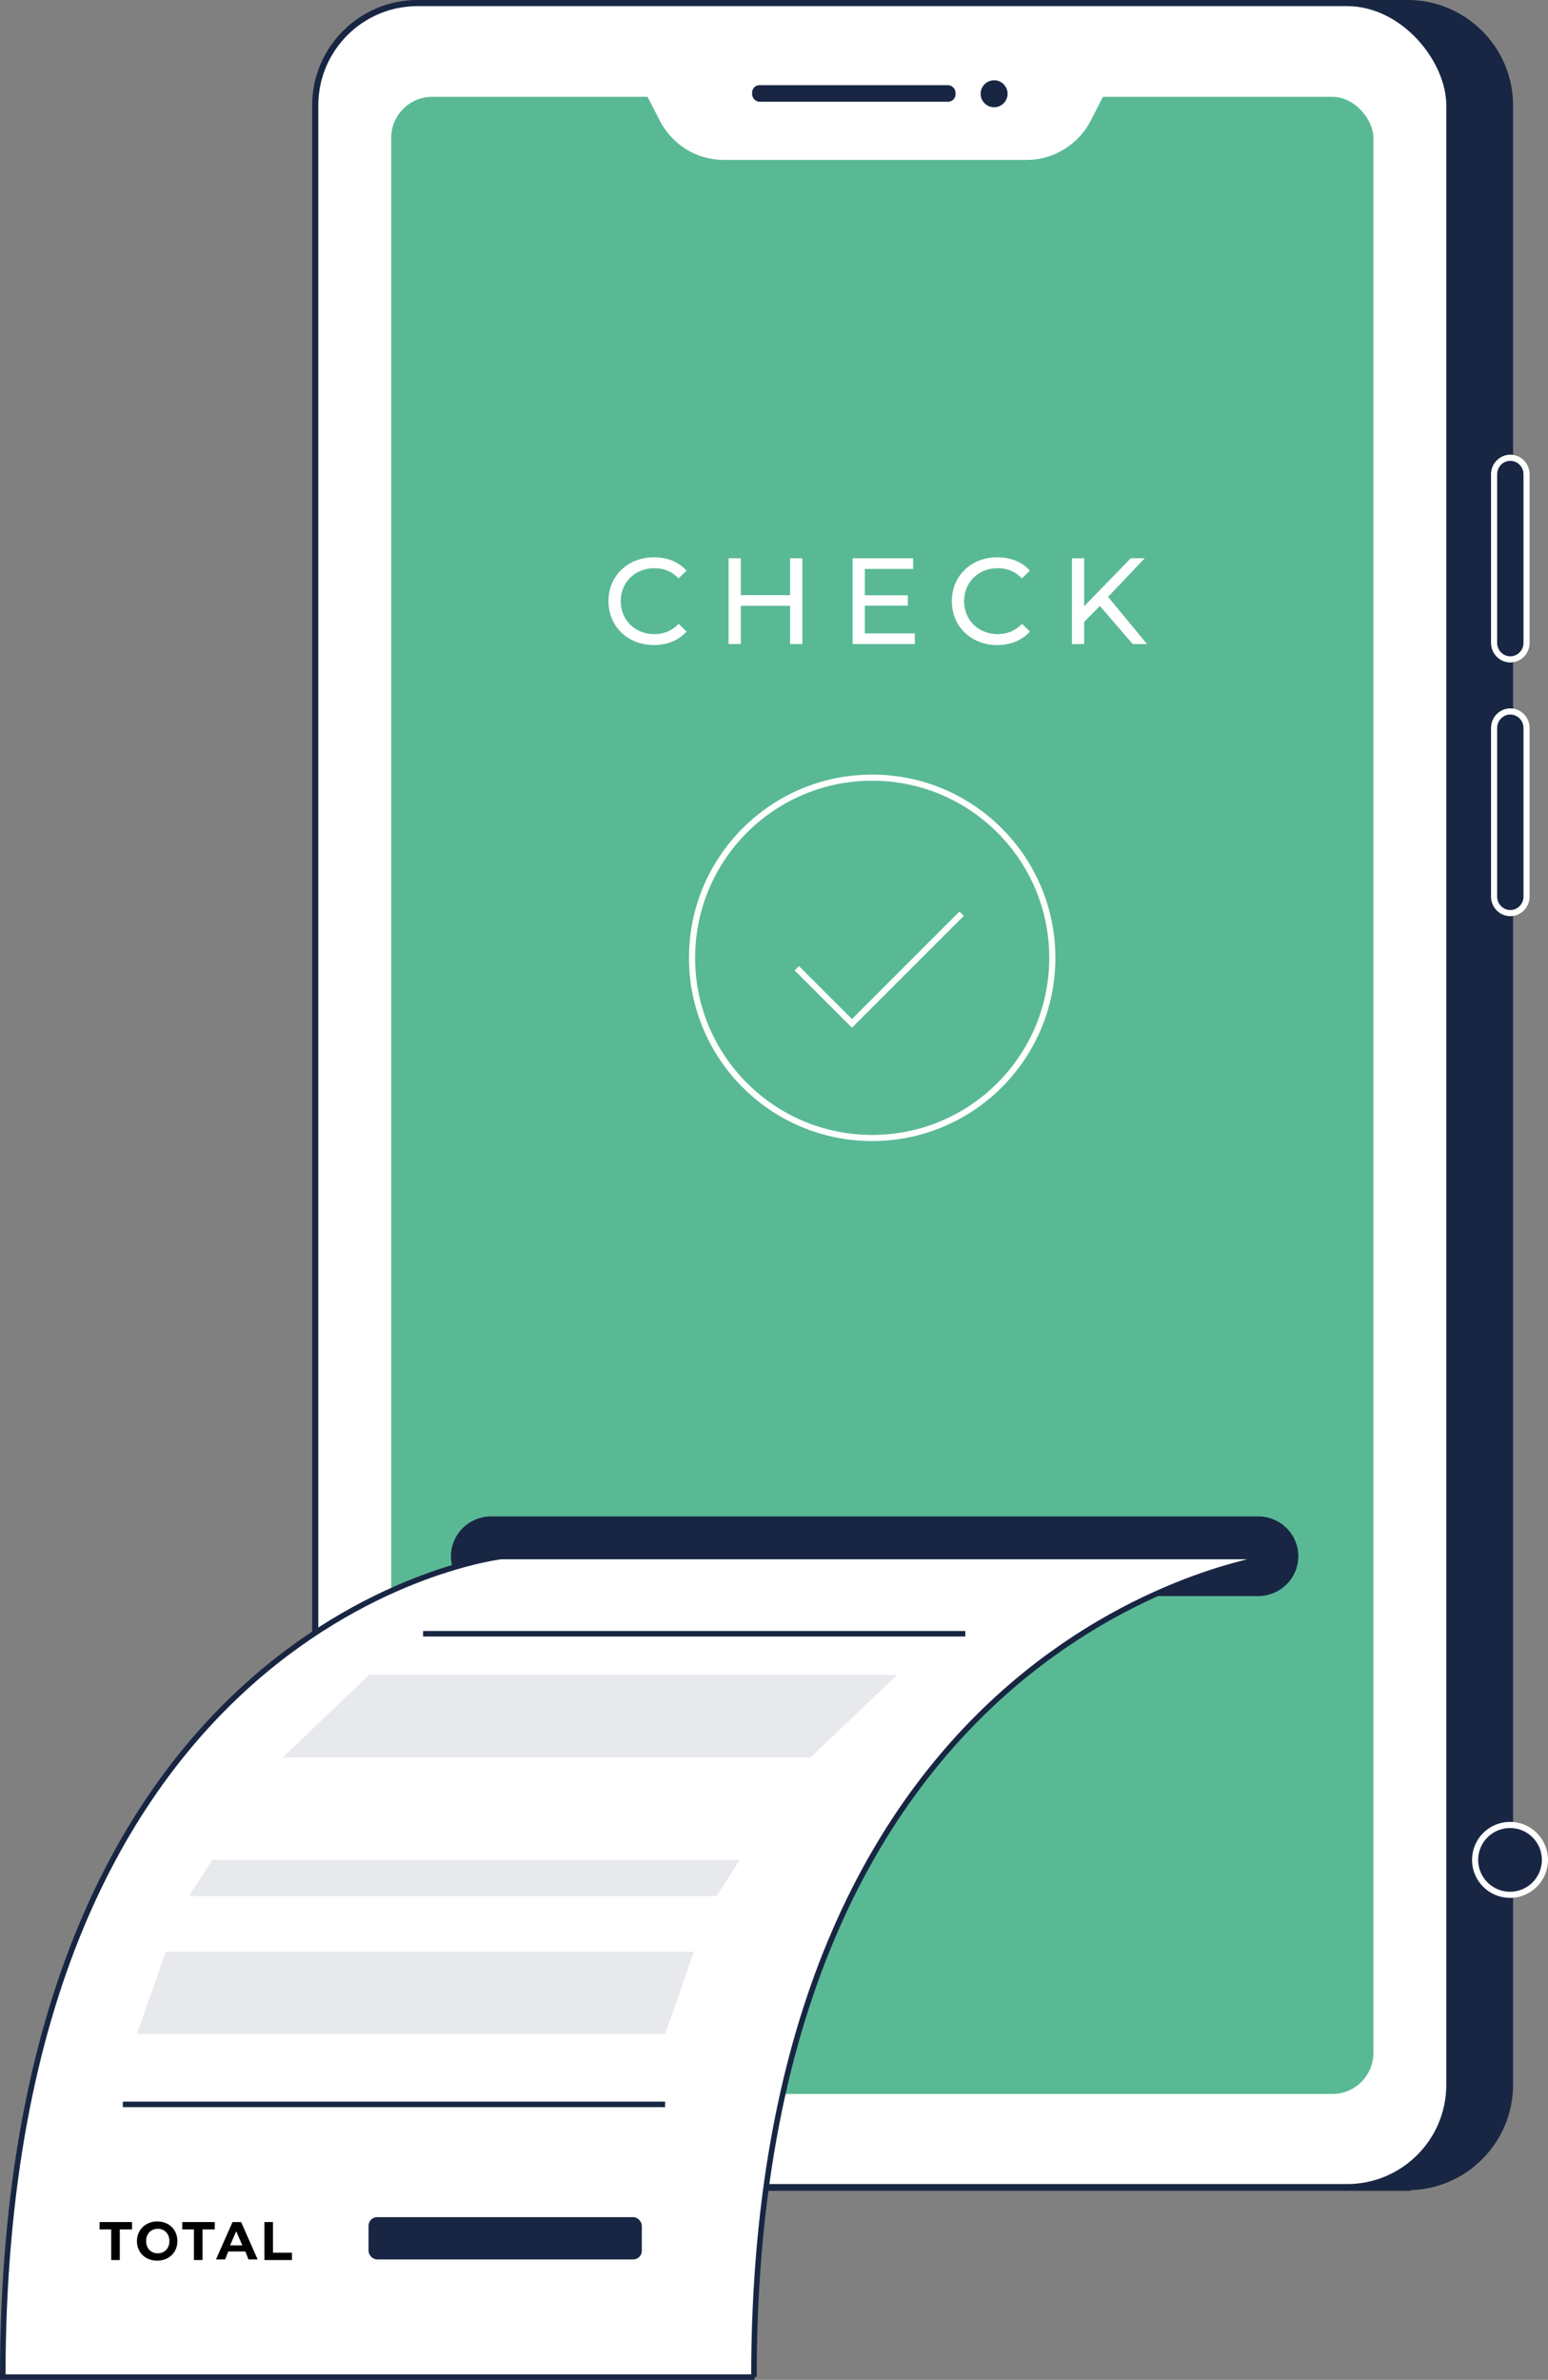 <?xml version="1.0" encoding="UTF-8"?>
<svg id="Calque_1" data-name="Calque 1" xmlns="http://www.w3.org/2000/svg" viewBox="0 0 252.65 388.35">
  <rect x="0" y="0" width="252.65" height="388.35" fill="#808080" stroke="none"/>
  <defs>
    <style>
      .cls-1, .cls-2, .cls-3, .cls-4 {
        fill: #182643;
      }

      .cls-2, .cls-5, .cls-6, .cls-7, .cls-3, .cls-8, .cls-9, .cls-10, .cls-4 {
        stroke-miterlimit: 10;
      }

      .cls-2, .cls-6, .cls-7, .cls-3, .cls-10 {
        stroke: #182643;
      }

      .cls-2, .cls-7, .cls-10 {
        stroke-width: .9px;
      }

      .cls-5, .cls-8, .cls-9, .cls-4 {
        stroke: #fff;
      }

      .cls-5, .cls-10 {
        fill: none;
      }

      .cls-6, .cls-11, .cls-7, .cls-8 {
        fill: #fff;
      }

      .cls-12 {
        isolation: isolate;
      }

      .cls-9 {
        fill: #59b995;
      }

      .cls-13 {
        fill: #e7e9ec;
      }
    </style>
  </defs>
  <g>
    <g>
      <path class="cls-3" d="M229.75,357H75.15c-9.2,0-10.7-7.5-10.7-16.7V17.2c0-9.2,1.5-16.7,10.7-16.7h154.6c9.2,0,16.7,7.5,16.7,16.7v323c0,9.2-7.5,16.7-16.7,16.7v.1Z"/>
      <rect class="cls-6" x="51.45" y=".5" width="185.1" height="356.4" rx="16.7" ry="16.7"/>
      <rect class="cls-9" x="63.35" y="15.3" width="161.3" height="326.9" rx="7.2" ry="7.2"/>
    </g>
    <path class="cls-2" d="M80.15,247.9h125.2c3.37,0,6.1,2.71,6.1,6.05h0c0,3.34-2.73,6.05-6.1,6.05h-125.2c-3.37,0-6.1-2.71-6.1-6.05h0c0-3.34,2.73-6.05,6.1-6.05Z"/>
    <path class="cls-7" d="M123.05,387.9c0-123.3,85.1-133.9,85.1-133.9h-126.4S.45,263.7.45,387.9h122.7-.1Z"/>
    <g>
      <rect class="cls-1" x="60.15" y="361.8" width="44.6" height="6.9" rx="1.4" ry="1.4"/>
      <g>
        <path d="M18.25,363.8h-2v-1.2h5.3v1.2h-2v5h-1.4v-5h.1Z"/>
        <path d="M22.35,365.7c0-1.8,1.4-3.2,3.3-3.2s3.3,1.3,3.3,3.2-1.4,3.2-3.3,3.2-3.3-1.3-3.3-3.2ZM27.65,365.7c0-1.2-.8-2-1.9-2s-1.9.8-1.9,2,.8,2,1.9,2,1.9-.8,1.9-2Z"/>
        <path d="M31.75,363.8h-2v-1.2h5.3v1.2h-2v5h-1.4v-5h.1Z"/>
        <path d="M40.05,367.4h-2.8l-.5,1.3h-1.5l2.7-6.1h1.4l2.7,6.1h-1.5s-.5-1.3-.5-1.3ZM39.55,366.4l-1-2.3-1,2.3h2Z"/>
        <path d="M43.15,362.6h1.4v5h3.1v1.2h-4.5v-6.2Z"/>
      </g>
    </g>
    <line class="cls-10" x1="20.05" y1="343.4" x2="108.55" y2="343.4"/>
    <line class="cls-10" x1="69.05" y1="266.6" x2="157.55" y2="266.6"/>
    <g>
      <circle class="cls-5" cx="142.35" cy="156.3" r="29.4"/>
      <polyline class="cls-5" points="130.05 158 139.05 167 156.95 149.1"/>
    </g>
    <polygon class="cls-13" points="113.25 318.5 27.05 318.5 22.35 331.9 108.55 331.9 113.25 318.5"/>
    <polygon class="cls-13" points="146.45 273.3 60.25 273.3 46.15 286.8 132.25 286.8 146.45 273.3"/>
    <polygon class="cls-13" points="120.75 303.5 34.65 303.5 30.85 309.4 116.95 309.4 120.75 303.5"/>
    <g class="cls-12">
      <g class="cls-12">
        <path class="cls-11" d="M99.31,98.1c0-4.14,3.16-7.16,7.42-7.16,2.16,0,4.04.74,5.32,2.18l-1.3,1.26c-1.08-1.14-2.4-1.66-3.94-1.66-3.16,0-5.5,2.28-5.5,5.38s2.34,5.38,5.5,5.38c1.54,0,2.86-.54,3.94-1.68l1.3,1.26c-1.28,1.44-3.16,2.2-5.34,2.2-4.24,0-7.4-3.02-7.4-7.16Z"/>
        <path class="cls-11" d="M130.95,91.1v14h-2v-6.24h-8.04v6.24h-2v-14h2v6.02h8.04v-6.02h2Z"/>
        <path class="cls-11" d="M149.31,103.36v1.74h-10.16v-14h9.88v1.74h-7.88v4.3h7.02v1.7h-7.02v4.52h8.16Z"/>
        <path class="cls-11" d="M155.35,98.1c0-4.14,3.16-7.16,7.42-7.16,2.16,0,4.04.74,5.32,2.18l-1.3,1.26c-1.08-1.14-2.4-1.66-3.94-1.66-3.16,0-5.5,2.28-5.5,5.38s2.34,5.38,5.5,5.38c1.54,0,2.86-.54,3.94-1.68l1.3,1.26c-1.28,1.44-3.16,2.2-5.34,2.2-4.24,0-7.4-3.02-7.4-7.16Z"/>
        <path class="cls-11" d="M179.51,98.88l-2.56,2.6v3.62h-2v-14h2v7.82l7.6-7.82h2.28l-5.98,6.3,6.36,7.7h-2.34l-5.36-6.22Z"/>
      </g>
    </g>
  </g>
  <path class="cls-4" d="M246.5,74.7h0c1.46,0,2.65,1.21,2.65,2.7v27.5c0,1.49-1.19,2.7-2.65,2.7h0c-1.46,0-2.65-1.21-2.65-2.7v-27.5c0-1.49,1.19-2.7,2.65-2.7Z"/>
  <path class="cls-4" d="M246.5,116.1h0c1.46,0,2.65,1.21,2.65,2.7v27.5c0,1.49-1.19,2.7-2.65,2.7h0c-1.46,0-2.65-1.21-2.65-2.7v-27.5c0-1.49,1.19-2.7,2.65-2.7Z"/>
  <circle class="cls-4" cx="246.45" cy="303.5" r="5.7"/>
  <path class="cls-8" d="M167.45,25.6h-49.3c-4.2,0-8-2.3-10-6.1l-1.8-3.5h73l-1.8,3.5c-1.9,3.7-5.8,6.1-10,6.1h-.1Z"/>
  <rect class="cls-1" x="122.75" y="13.9" width="33.2" height="2.7" rx="1.2" ry="1.2"/>
  <circle class="cls-1" cx="162.25" cy="15.3" r="2.2"/>
</svg>